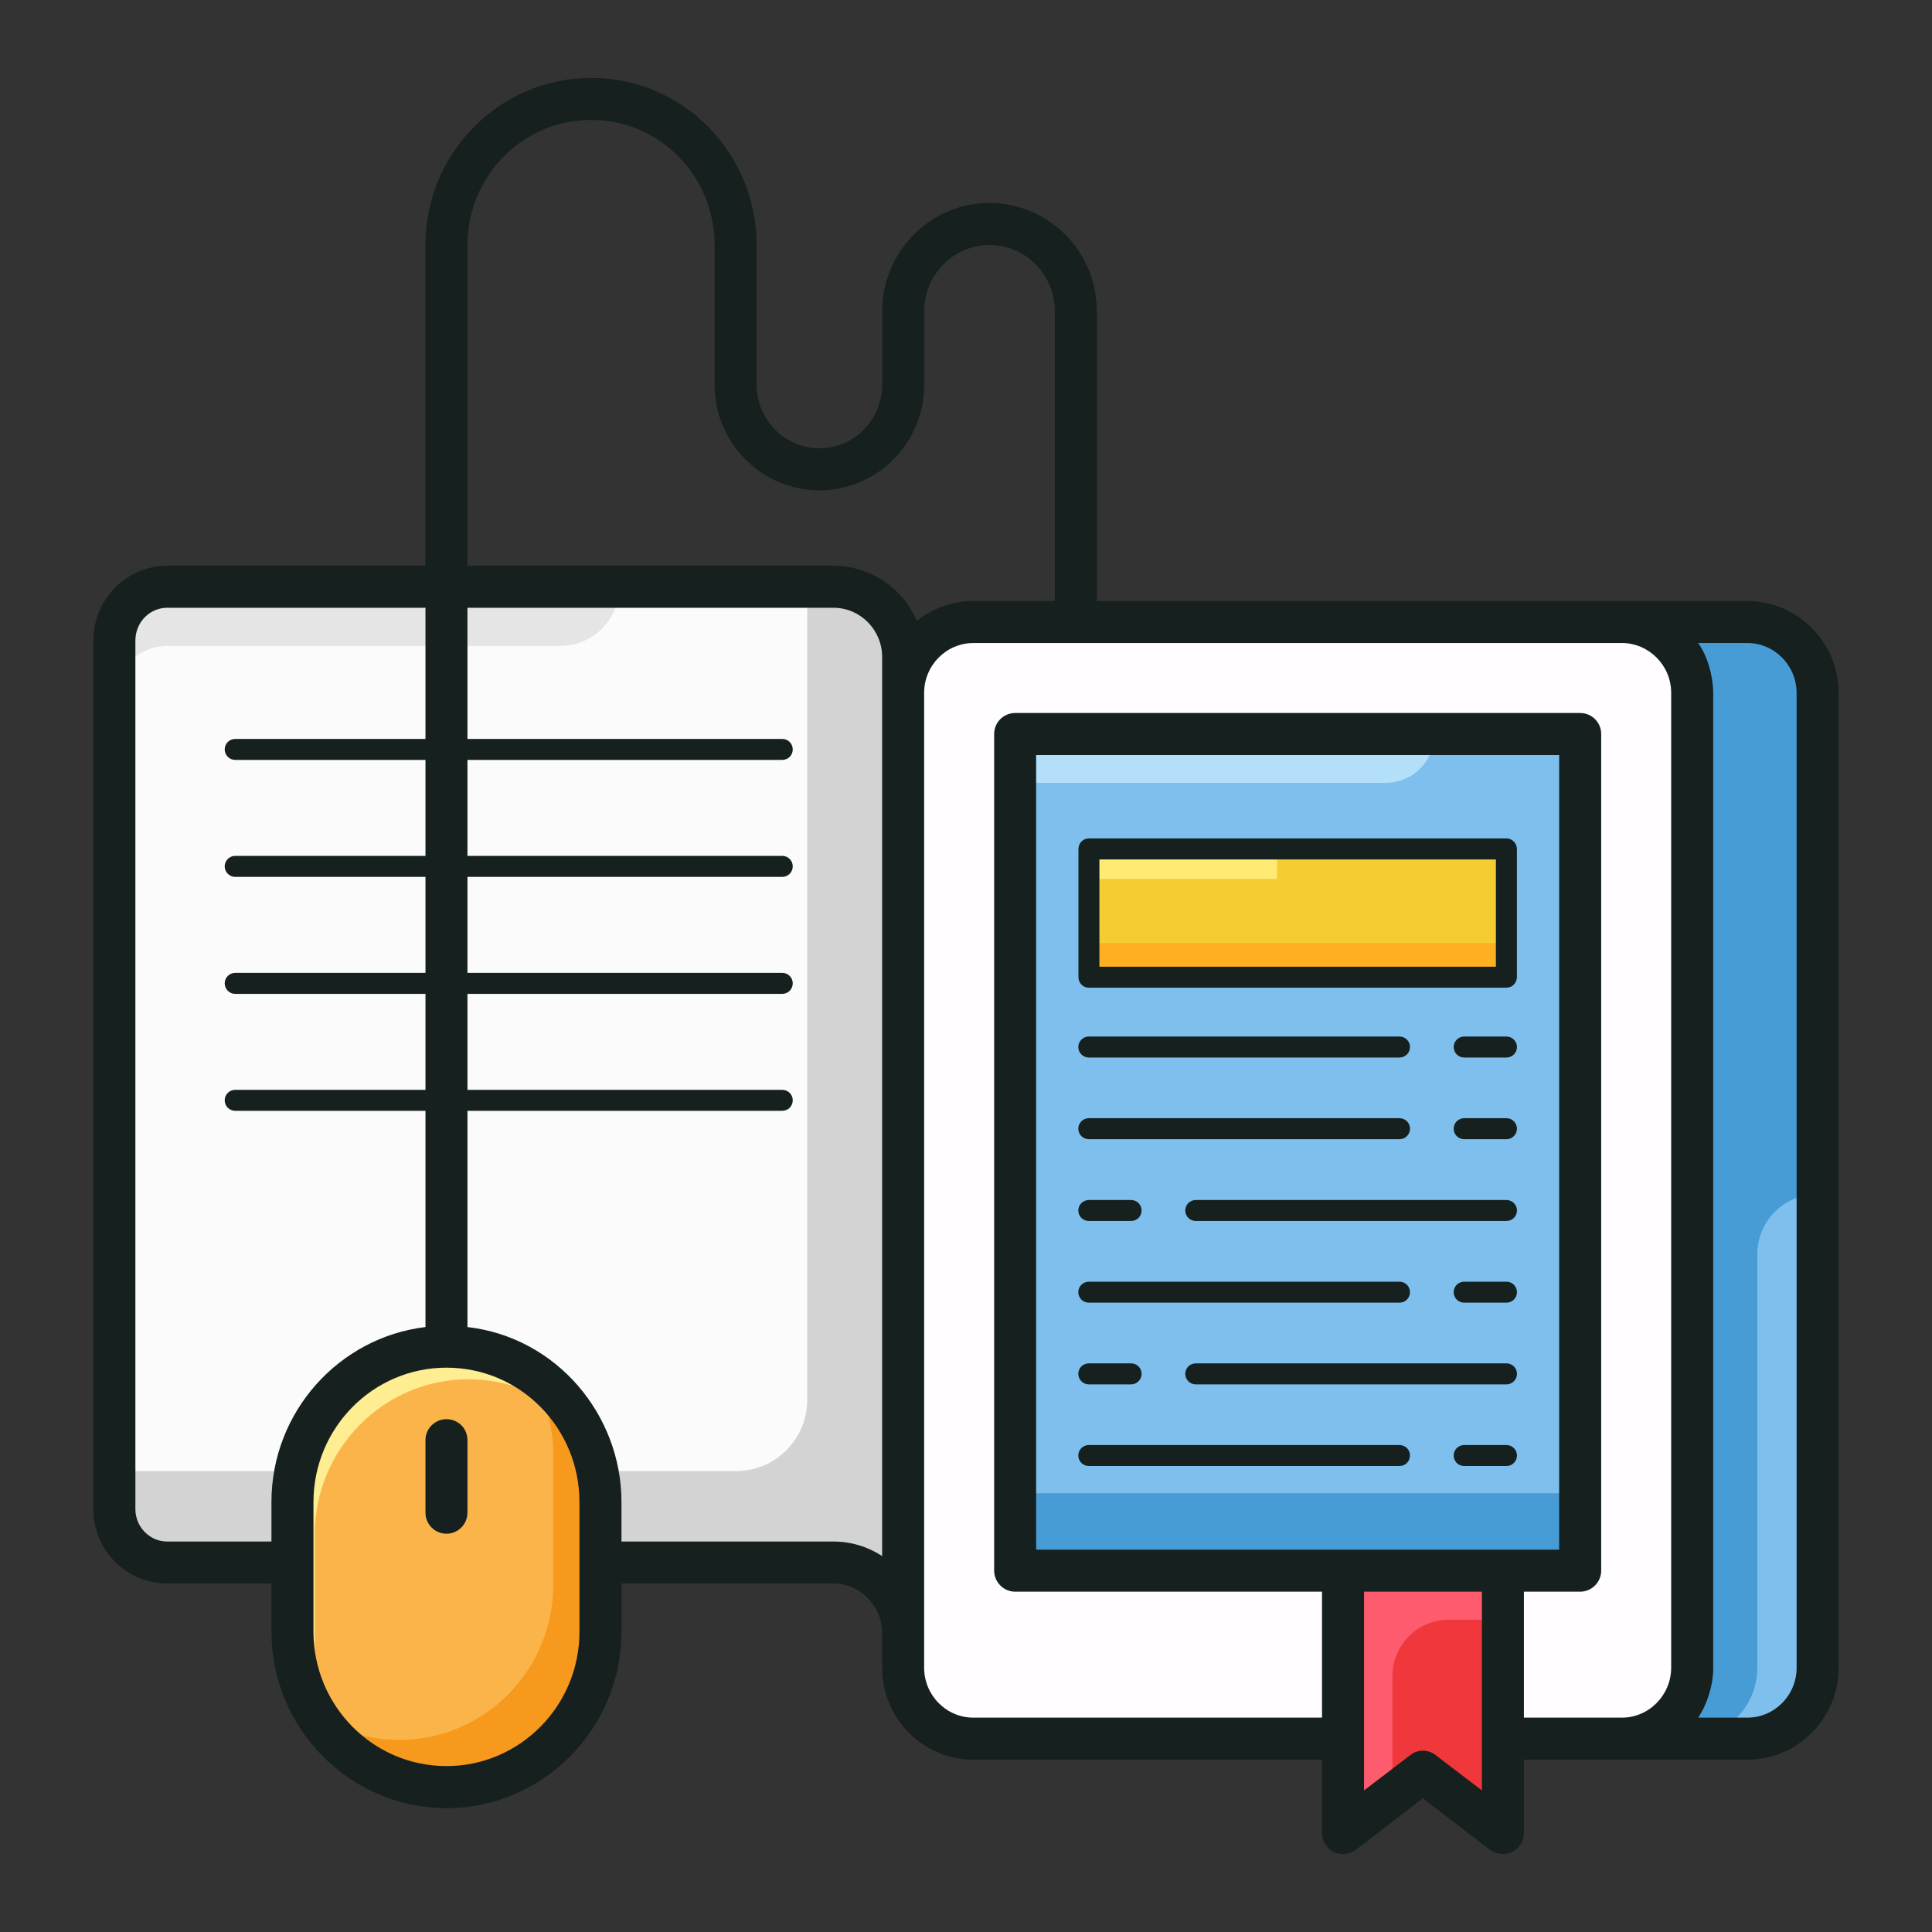 <svg width="40" height="40" viewBox="0 0 40 40" fill="none" xmlns="http://www.w3.org/2000/svg">
<rect x="0" y="0" width="40" height="40" fill="#333333" stroke="none"/>
<path d="M37.629 14.35V34.529C37.629 35.341 36.974 35.996 36.174 35.996H33.577C34.383 35.996 35.032 35.341 35.032 34.529V14.35C35.032 13.532 34.383 12.877 33.577 12.877H36.174C36.974 12.877 37.629 13.532 37.629 14.35Z" fill="#489CD5"/>
<path d="M37.629 24.723C37.298 24.723 36.981 24.855 36.748 25.088C36.514 25.322 36.383 25.639 36.383 25.97V34.528C36.383 35.339 35.728 35.994 34.928 35.994H36.174C36.974 35.994 37.629 35.339 37.629 34.528V24.723Z" fill="#7EBFED"/>
<path d="M35.032 14.347V34.527C35.032 35.339 34.382 35.996 33.578 35.996H20.154C19.35 35.996 18.7 35.339 18.7 34.527V14.347C18.7 13.535 19.35 12.877 20.154 12.877H33.578C34.382 12.877 35.032 13.534 35.032 14.347Z" fill="#FFFDFF"/>
<path d="M21.019 15.196H32.714V32.518H21.019V15.196Z" fill="#7EBFED"/>
<path d="M21.02 30.916H32.713V32.516H21.02V30.916Z" fill="#489CD5"/>
<path d="M29.7 15.194H21.02V16.209H28.686C28.955 16.209 29.213 16.102 29.403 15.912C29.593 15.721 29.7 15.463 29.7 15.194Z" fill="#B4DFF9"/>
<path d="M18.7 13.606V33.81C18.7 33.005 18.052 32.353 17.258 32.353H3.464C3.171 32.352 2.891 32.234 2.685 32.026C2.479 31.818 2.364 31.536 2.365 31.244V13.258C2.365 12.645 2.857 12.148 3.464 12.148H17.258C18.051 12.148 18.7 12.804 18.7 13.606Z" fill="#FBFBFB"/>
<path d="M18.701 13.606V33.809C18.701 33.003 18.052 32.354 17.258 32.354H3.461C2.858 32.354 2.365 31.855 2.365 31.241V30.458H15.239C15.63 30.458 16.005 30.303 16.281 30.026C16.558 29.75 16.713 29.375 16.713 28.984V12.151H17.258C18.052 12.151 18.701 12.806 18.701 13.606Z" fill="#D3D3D3"/>
<path d="M12.82 12.151H3.461C3.316 12.152 3.173 12.181 3.04 12.237C2.906 12.293 2.785 12.375 2.684 12.477C2.582 12.58 2.501 12.702 2.447 12.836C2.392 12.97 2.364 13.113 2.365 13.258V14.481C2.365 13.872 2.858 13.374 3.461 13.374H11.597C11.921 13.374 12.232 13.245 12.461 13.016C12.691 12.786 12.82 12.475 12.82 12.151Z" fill="#E5E5E5"/>
<path d="M12.43 31.099V33.782C12.43 35.558 11.006 37.001 9.243 37.001C7.485 37.001 6.057 35.558 6.057 33.782V31.099C6.057 29.321 7.485 27.879 9.243 27.879C10.123 27.879 10.922 28.239 11.5 28.824C12.097 29.43 12.431 30.247 12.43 31.099Z" fill="#FBB449"/>
<path d="M12.429 31.096V33.78C12.429 35.559 11.009 37.003 9.246 37.003C8.122 37.003 7.13 36.412 6.568 35.525C7.061 35.843 7.646 36.023 8.267 36.023C10.029 36.023 11.455 34.58 11.455 32.806V30.122C11.455 29.478 11.264 28.875 10.939 28.377C11.142 28.499 11.333 28.655 11.501 28.823C12.075 29.409 12.429 30.209 12.429 31.096Z" fill="#F6991D"/>
<path d="M12.087 29.658C12.048 29.602 12.003 29.549 11.954 29.501C11.66 29.201 11.309 28.963 10.922 28.801C10.534 28.639 10.118 28.556 9.699 28.556C7.942 28.556 6.516 30 6.516 31.774V34.458C6.516 34.974 6.638 35.467 6.858 35.901C6.341 35.316 6.056 34.561 6.058 33.78V31.096C6.058 29.322 7.484 27.878 9.246 27.878C10.122 27.878 10.922 28.238 11.502 28.823C11.739 29.067 11.942 29.345 12.087 29.658Z" fill="#FFED91"/>
<path d="M31.116 37.953L29.461 36.682L27.805 37.953V32.518H31.116V37.953Z" fill="#F0373C"/>
<path d="M31.119 32.516V33.536H29.988C29.345 33.536 28.829 34.058 28.829 34.701V37.165L27.803 37.954V32.516H31.119Z" fill="#FE5C6E"/>
<path d="M22.543 17.579H31.19V20.23H22.543V17.579Z" fill="#F5CD33"/>
<path d="M22.545 19.525H31.188V20.232H22.545V19.525Z" fill="#FFAF22"/>
<path d="M22.545 17.577H26.441V18.197H22.545V17.577Z" fill="#FFEA73"/>
<path d="M23.418 25.062H22.543H23.418ZM31.19 25.062H24.758H31.19ZM23.418 28.444H22.543H23.418ZM31.19 28.444H24.758H31.19Z" fill="white"/>
<path d="M36.177 12.444H22.708V6.442C22.708 5.184 21.691 4.202 20.487 4.202C19.262 4.202 18.265 5.207 18.265 6.442V7.963C18.265 8.683 17.693 9.281 16.965 9.281C16.248 9.281 15.664 8.69 15.664 7.963V5.07C15.664 3.182 14.156 1.613 12.238 1.613C10.347 1.613 8.809 3.164 8.809 5.07V11.713H3.464C2.617 11.713 1.933 12.409 1.933 13.261V31.244C1.933 32.096 2.617 32.785 3.464 32.785H5.62V33.783C5.62 35.794 7.249 37.435 9.243 37.435C11.238 37.435 12.867 35.794 12.867 33.783V32.785H17.255C17.812 32.785 18.264 33.249 18.264 33.812V34.525C18.264 35.58 19.11 36.432 20.154 36.432H27.371V37.951C27.371 38.119 27.464 38.27 27.614 38.345C27.759 38.414 27.939 38.397 28.073 38.298L29.458 37.232L30.849 38.298C31.002 38.407 31.19 38.404 31.307 38.345C31.458 38.27 31.551 38.119 31.551 37.951V36.432H36.177C37.215 36.432 38.067 35.58 38.067 34.53V14.351C38.067 13.296 37.215 12.444 36.177 12.444ZM9.678 5.07C9.678 3.643 10.827 2.482 12.238 2.482C13.675 2.482 14.795 3.662 14.795 5.07V7.963C14.795 9.169 15.768 10.151 16.965 10.151C18.156 10.151 19.135 9.183 19.135 7.963V6.442C19.135 5.687 19.741 5.072 20.487 5.072C21.22 5.072 21.839 5.674 21.839 6.442V12.444H20.154C19.713 12.444 19.307 12.594 18.983 12.855C18.838 12.517 18.597 12.228 18.29 12.025C17.983 11.823 17.623 11.714 17.255 11.713H9.678V5.07ZM3.464 31.916C3.099 31.916 2.803 31.614 2.803 31.244V13.261C2.803 12.884 3.099 12.583 3.464 12.583H8.809V15.299H4.87C4.812 15.299 4.757 15.321 4.716 15.362C4.675 15.403 4.652 15.458 4.652 15.516C4.652 15.574 4.675 15.629 4.716 15.67C4.757 15.71 4.812 15.733 4.87 15.733H8.809V17.72H4.87C4.812 17.72 4.757 17.743 4.716 17.784C4.675 17.824 4.652 17.88 4.652 17.937C4.652 17.995 4.675 18.05 4.716 18.091C4.757 18.132 4.812 18.155 4.87 18.155H8.809V20.142H4.87C4.812 20.142 4.757 20.165 4.716 20.206C4.675 20.246 4.652 20.302 4.652 20.359C4.652 20.417 4.675 20.472 4.716 20.513C4.757 20.554 4.812 20.577 4.87 20.577H8.809V22.564H4.87C4.812 22.564 4.757 22.586 4.716 22.627C4.675 22.668 4.652 22.723 4.652 22.781C4.652 22.838 4.675 22.894 4.716 22.935C4.757 22.975 4.812 22.998 4.87 22.998H8.809V27.475C7.017 27.69 5.62 29.232 5.62 31.099V31.916H3.464ZM11.997 33.783C11.997 35.319 10.762 36.565 9.243 36.565C7.725 36.565 6.49 35.319 6.49 33.783V31.099C6.49 29.562 7.725 28.316 9.243 28.316C10.779 28.316 11.997 29.57 11.997 31.099V33.783ZM17.255 31.916H12.867V31.099C12.867 29.294 11.528 27.688 9.678 27.475V22.998H16.196C16.254 22.998 16.309 22.975 16.35 22.935C16.39 22.894 16.413 22.838 16.413 22.781C16.413 22.723 16.39 22.668 16.35 22.627C16.309 22.586 16.254 22.564 16.196 22.564H9.678V20.577H16.196C16.254 20.577 16.309 20.554 16.35 20.513C16.39 20.472 16.413 20.417 16.413 20.359C16.413 20.302 16.39 20.246 16.35 20.206C16.309 20.165 16.254 20.142 16.196 20.142H9.678V18.155H16.196C16.254 18.155 16.309 18.132 16.35 18.091C16.39 18.05 16.413 17.995 16.413 17.937C16.413 17.88 16.39 17.824 16.35 17.784C16.309 17.743 16.254 17.72 16.196 17.72H9.678V15.733H16.196C16.254 15.733 16.309 15.71 16.35 15.67C16.39 15.629 16.413 15.574 16.413 15.516C16.413 15.458 16.39 15.403 16.35 15.362C16.309 15.321 16.254 15.299 16.196 15.299H9.678V12.583H17.255C17.812 12.583 18.264 13.041 18.264 13.603V32.217C17.974 32.026 17.626 31.916 17.255 31.916ZM30.681 37.069L29.725 36.339C29.65 36.279 29.557 36.246 29.461 36.246C29.365 36.246 29.272 36.279 29.197 36.339L28.241 37.069V32.954H30.681V37.069ZM21.452 32.084V15.632H32.281V32.084H21.452ZM31.551 32.954H32.716C32.954 32.954 33.151 32.757 33.151 32.519V15.197C33.151 14.954 32.954 14.762 32.716 14.762H21.017C20.78 14.762 20.583 14.954 20.583 15.197V32.519C20.583 32.757 20.78 32.954 21.017 32.954H27.371V35.562H20.154C19.591 35.562 19.133 35.099 19.133 34.525V14.345C19.133 13.777 19.591 13.313 20.154 13.313H33.58C34.13 13.313 34.6 13.768 34.6 14.345V34.525C34.6 35.096 34.141 35.562 33.58 35.562H31.551V32.954ZM37.197 34.53C37.197 35.099 36.739 35.562 36.177 35.562H35.162V35.556C35.323 35.325 35.47 34.919 35.47 34.542V14.345C35.47 14.017 35.357 13.586 35.162 13.319V13.313H36.177C36.739 13.313 37.197 13.777 37.197 14.351V34.53Z" fill="#15201F"/>
<path d="M9.243 29.383C9.006 29.383 8.809 29.574 8.809 29.817V31.319C8.809 31.434 8.855 31.545 8.936 31.626C9.018 31.708 9.128 31.754 9.243 31.754C9.359 31.754 9.469 31.708 9.551 31.626C9.632 31.545 9.678 31.434 9.678 31.319V29.817C9.678 29.574 9.487 29.383 9.243 29.383ZM22.542 20.449H31.191C31.307 20.449 31.406 20.351 31.406 20.229V17.58C31.406 17.458 31.307 17.359 31.191 17.359H22.542C22.42 17.359 22.328 17.458 22.328 17.58V20.229C22.328 20.351 22.42 20.449 22.542 20.449ZM22.762 17.794H30.971V20.015H22.762V17.794ZM31.19 21.46H30.314C30.257 21.46 30.201 21.483 30.16 21.524C30.12 21.565 30.097 21.62 30.097 21.678C30.097 21.735 30.12 21.791 30.16 21.831C30.201 21.872 30.257 21.895 30.314 21.895H31.19C31.247 21.895 31.302 21.872 31.343 21.831C31.384 21.791 31.407 21.735 31.407 21.678C31.407 21.62 31.384 21.565 31.343 21.524C31.302 21.483 31.247 21.46 31.19 21.46ZM22.543 21.895H28.975C29.033 21.895 29.088 21.872 29.129 21.831C29.17 21.791 29.192 21.735 29.192 21.678C29.192 21.62 29.17 21.565 29.129 21.524C29.088 21.483 29.033 21.46 28.975 21.46H22.543C22.485 21.46 22.43 21.483 22.389 21.524C22.348 21.565 22.325 21.62 22.325 21.678C22.325 21.735 22.348 21.791 22.389 21.831C22.43 21.872 22.485 21.895 22.543 21.895ZM31.19 23.151H30.314C30.257 23.151 30.201 23.174 30.16 23.215C30.12 23.256 30.097 23.311 30.097 23.369C30.097 23.426 30.12 23.482 30.16 23.522C30.201 23.563 30.257 23.586 30.314 23.586H31.19C31.247 23.586 31.302 23.563 31.343 23.522C31.384 23.482 31.407 23.426 31.407 23.369C31.407 23.311 31.384 23.256 31.343 23.215C31.302 23.174 31.247 23.151 31.19 23.151ZM22.543 23.586H28.975C29.033 23.586 29.088 23.563 29.129 23.522C29.17 23.482 29.192 23.426 29.192 23.369C29.192 23.311 29.17 23.256 29.129 23.215C29.088 23.174 29.033 23.151 28.975 23.151H22.543C22.485 23.151 22.43 23.174 22.389 23.215C22.348 23.256 22.325 23.311 22.325 23.369C22.325 23.426 22.348 23.482 22.389 23.522C22.43 23.563 22.485 23.586 22.543 23.586ZM22.543 25.279H23.418C23.476 25.279 23.531 25.256 23.572 25.216C23.613 25.175 23.635 25.12 23.635 25.062C23.635 25.004 23.613 24.949 23.572 24.908C23.531 24.868 23.476 24.845 23.418 24.845H22.543C22.485 24.845 22.43 24.868 22.389 24.908C22.348 24.949 22.325 25.004 22.325 25.062C22.325 25.12 22.348 25.175 22.389 25.216C22.43 25.256 22.485 25.279 22.543 25.279ZM31.19 24.845H24.757C24.7 24.845 24.644 24.868 24.603 24.908C24.563 24.949 24.54 25.004 24.54 25.062C24.54 25.12 24.563 25.175 24.603 25.216C24.644 25.256 24.7 25.279 24.757 25.279H31.19C31.247 25.279 31.302 25.256 31.343 25.216C31.384 25.175 31.407 25.12 31.407 25.062C31.407 25.004 31.384 24.949 31.343 24.908C31.302 24.868 31.247 24.845 31.19 24.845ZM31.19 26.536H30.314C30.257 26.536 30.201 26.559 30.16 26.599C30.12 26.64 30.097 26.695 30.097 26.753C30.097 26.811 30.12 26.866 30.16 26.907C30.201 26.948 30.257 26.97 30.314 26.97H31.19C31.247 26.97 31.302 26.948 31.343 26.907C31.384 26.866 31.407 26.811 31.407 26.753C31.407 26.695 31.384 26.64 31.343 26.599C31.302 26.559 31.247 26.536 31.19 26.536ZM22.543 26.97H28.975C29.033 26.97 29.088 26.948 29.129 26.907C29.17 26.866 29.192 26.811 29.192 26.753C29.192 26.695 29.17 26.64 29.129 26.599C29.088 26.559 29.033 26.536 28.975 26.536H22.543C22.485 26.536 22.43 26.559 22.389 26.599C22.348 26.64 22.325 26.695 22.325 26.753C22.325 26.811 22.348 26.866 22.389 26.907C22.43 26.948 22.485 26.97 22.543 26.97ZM22.543 28.662H23.418C23.476 28.662 23.531 28.639 23.572 28.598C23.613 28.557 23.635 28.502 23.635 28.444C23.635 28.386 23.613 28.331 23.572 28.29C23.531 28.25 23.476 28.227 23.418 28.227H22.543C22.485 28.227 22.43 28.25 22.389 28.29C22.348 28.331 22.325 28.386 22.325 28.444C22.325 28.502 22.348 28.557 22.389 28.598C22.43 28.639 22.485 28.662 22.543 28.662ZM31.19 28.227H24.757C24.7 28.227 24.644 28.25 24.603 28.29C24.563 28.331 24.54 28.386 24.54 28.444C24.54 28.502 24.563 28.557 24.603 28.598C24.644 28.639 24.7 28.662 24.757 28.662H31.19C31.247 28.662 31.302 28.639 31.343 28.598C31.384 28.557 31.407 28.502 31.407 28.444C31.407 28.386 31.384 28.331 31.343 28.29C31.302 28.25 31.247 28.227 31.19 28.227ZM31.19 29.918H30.314C30.257 29.918 30.201 29.941 30.16 29.981C30.12 30.022 30.097 30.077 30.097 30.135C30.097 30.193 30.12 30.248 30.16 30.289C30.201 30.33 30.257 30.352 30.314 30.352H31.19C31.247 30.352 31.302 30.33 31.343 30.289C31.384 30.248 31.407 30.193 31.407 30.135C31.407 30.077 31.384 30.022 31.343 29.981C31.302 29.941 31.247 29.918 31.19 29.918ZM28.975 29.918H22.543C22.485 29.918 22.43 29.941 22.389 29.981C22.348 30.022 22.325 30.077 22.325 30.135C22.325 30.193 22.348 30.248 22.389 30.289C22.43 30.33 22.485 30.352 22.543 30.352H28.975C29.033 30.352 29.088 30.33 29.129 30.289C29.17 30.248 29.192 30.193 29.192 30.135C29.192 30.077 29.17 30.022 29.129 29.981C29.088 29.941 29.033 29.918 28.975 29.918Z" fill="#15201F"/>
</svg>
